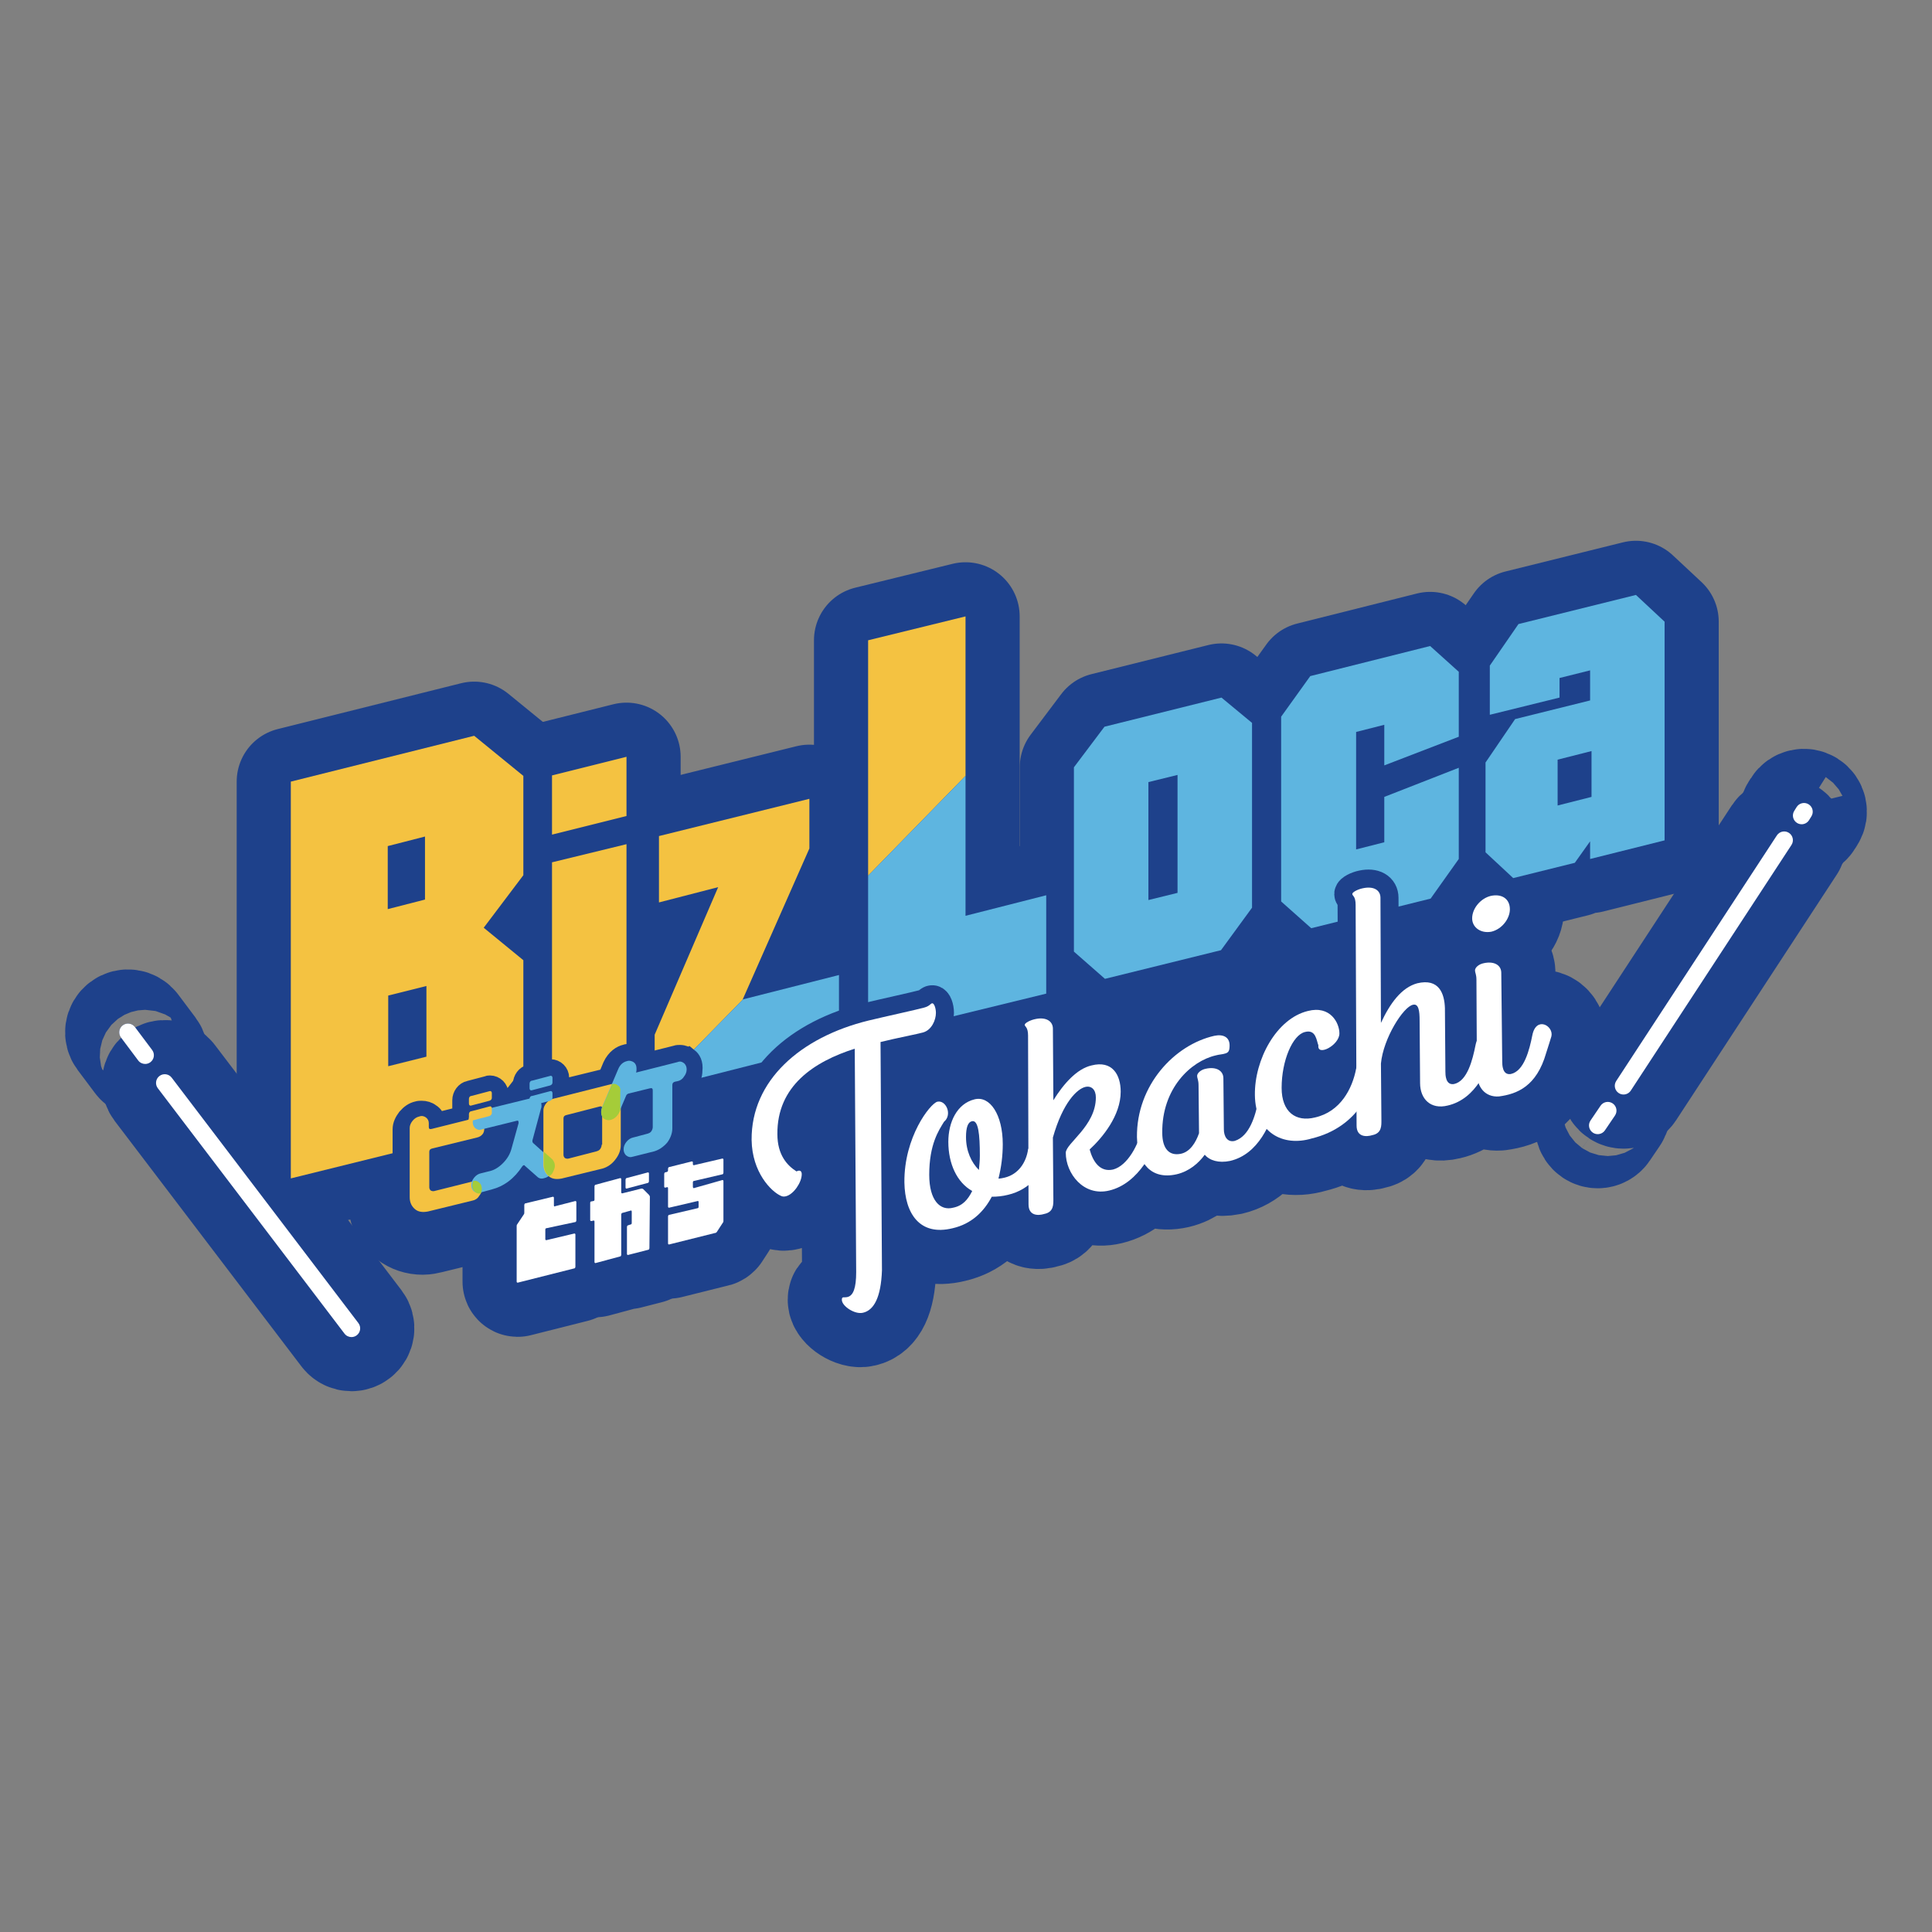 <?xml version="1.0" encoding="UTF-8"?>
<svg id="_レイヤー_2" data-name="レイヤー_2" xmlns="http://www.w3.org/2000/svg" version="1.1" viewBox="0 0 200 200">
  <rect x="0" y="0" width="200" height="200" fill="#808080" stroke="none"/>
  <!-- Generator: Adobe Illustrator 29.6.1, SVG Export Plug-In . SVG Version: 2.1.1 Build 9)  -->
  <defs>
    <style>
      .st0 {
        stroke-miterlimit: 10;
        stroke-width: 1.868px;
      }

      .st0, .st1, .st2 {
        fill: #1e418b;
        stroke: #1e418b;
      }

      .st3 {
        fill: #fff;
      }

      .st4 {
        fill: #f4c241;
      }

      .st5 {
        fill: #5eb5e0;
      }

      .st1 {
        stroke-width: 3.737px;
      }

      .st1, .st2 {
        stroke-linecap: round;
        stroke-linejoin: round;
      }

      .st6 {
        fill: #a5cc39;
      }

      .st2 {
        stroke-width: 11.21px;
      }
    </style>
  </defs>
  <g>
    <g>
      <polygon class="st2" points="64.855 78.343 57.144 80.271 57.144 86.4 64.855 84.472 64.855 78.343"/>
      <path class="st2" d="M126.396,98.362l3.213-4.399v-19.13l-3.164-2.62-12.111,3.015-3.164,4.202v19.08l3.213,2.818,12.012-2.966ZM118.882,80.963l3.015-.741v12.209l-3.015.741v-12.209Z"/>
      <path class="st2" d="M164.606,88.921l7.711-1.928v-22.639l-2.966-2.768-12.16,3.015-2.966,4.3v5.091l7.217-1.78v-2.027l3.164-.791v3.114l-7.761,1.928-3.065,4.498v9.293l2.867,2.669,6.377-1.582,1.582-2.224v1.829ZM161.245,83.385v-4.745l3.51-.89v4.745l-3.51.89Z"/>
      <path class="st2" d="M185.194,86.22c-.415-.275-.975-.159-1.251.258l-16.632,25.426c-.274.416-.16.976.258,1.251.153.101.325.149.496.149.294,0,.581-.143.755-.407l16.632-25.426c.274-.416.16-.976-.258-1.251Z"/>
      <path class="st2" d="M165.688,114.464l-1.039,1.532c-.28.413-.173.974.24,1.254.155.106.332.156.506.156.289,0,.573-.138.748-.396l1.039-1.532c.28-.413.173-.974-.24-1.254-.412-.28-.974-.173-1.254.24Z"/>
      <path class="st2" d="M187.229,83.262c-.422-.265-.98-.135-1.244.287l-.247.396c-.264.423-.135.98.288,1.244.148.093.314.137.477.137.302,0,.595-.15.767-.425l.247-.396c.264-.423.135-.98-.288-1.244Z"/>
      <path class="st2" d="M17.774,111.557c-.302-.397-.868-.474-1.265-.172-.397.302-.474.869-.172,1.265l19.328,25.407c.178.234.447.356.72.356.19,0,.382-.06.546-.184.397-.302.474-.869.172-1.265l-19.328-25.407Z"/>
      <path class="st2" d="M13.971,106.323c-.299-.399-.863-.48-1.264-.181-.399.299-.48.865-.18,1.264l1.78,2.373c.177.237.448.362.723.362.188,0,.378-.059.541-.181.399-.299.48-.865.18-1.264l-1.78-2.373Z"/>
      <path class="st2" d="M95.551,106.881c.581-.161.969-.661,1.171-1.194l11.583-2.826v-10.183l-8.354,2.125v-30.993l-10.084,2.472v39.377c-1.055.261-2.059.589-3.015.969v-5.695l-9.936,2.521-.049.049,6.92-15.67v-5.141l-15.571,3.856v6.871l6.129-1.582-6.574,15.274v2.599l-1.137.284c-.148-.445-.544-.791-1.038-.939-.148-.049-.297-.049-.445-.049-.107,0-.208.007-.297.026v-21.643l-7.711,1.878v21.351c-.05-.008-.096-.03-.148-.03-.099,0-.148,0-.247.049l-1.878.494c-.494.099-.84.593-.84,1.087v.989l-2.323.593v-.091l2.472-3.188v-11.122l-4.103-3.361,4.103-5.437v-10.282l-5.091-4.152-18.981,4.745v41.077l11.468-2.837v4.929c0,.791.297,1.433.84,1.829.395.297.84.445,1.335.445.198,0,.445-.049.643-.099l4.646-1.137c.445-.099.791-.346,1.087-.741,0-.049.049-.049.049-.099l.89-.198c1.335-.346,2.422-1.087,3.312-2.224l.741.643c.297.247.643.395.989.395.148,0,.297,0,.445-.049.049,0,.148-.049.198-.049.297.148.593.198.89.198.198,0,.445-.049.643-.099l4.251-1.038c.692-.148,1.285-.544,1.73-1.186.099-.099.148-.198.198-.297.247.148.544.247.791.247.148,0,.297,0,.445-.049l2.175-.544c.692-.148,1.285-.593,1.73-1.186.445-.593.692-1.285.692-1.977v-4.053c.395-.099.741-.346,1.038-.741.053-.071.096-.142.14-.214l11.028-2.8c-2.931,2.251-4.722,5.308-4.693,8.945.049,3.361,2.027,5.338,3.015,5.783.198.099.346.099.544.049.791-.198,1.631-1.433,1.631-2.274,0-.297-.148-.494-.544-.297-.939-.593-1.977-1.681-1.977-3.856-.049-4.993,3.806-7.513,8.008-8.848l.148,23.134c0,1.631-.297,2.422-.89,2.57-.395.099-.593-.099-.593.297,0,.643,1.335,1.532,2.175,1.335,1.137-.247,1.878-1.582,1.977-4.399l-.148-23.628c1.582-.395,3.905-.84,4.399-.989ZM52.25,118.744c-.099.445-.346.791-.643,1.137-.346.346-.692.544-1.137.643l-.791.198c-.445.099-.791.346-1.088.741,0,.049-.049.049-.049.099l-3.312.84v-2.818l4.3-1.087c.445-.099.791-.346,1.087-.741.049-.049.099-.099.099-.198l1.928-.494-.395,1.681ZM65.053,115.037l.445-1.087,1.335-.346v2.966l-1.433.346c-.148.049-.247.099-.346.148v-2.027ZM61.493,115.432v2.966l-2.422.593v-2.966l2.422-.593ZM40.139,87.586l3.856-.989v6.525l-3.856.989v-6.525ZM40.189,103.058l3.954-.989v7.316l-3.954.989v-7.316Z"/>
      <path class="st2" d="M154.374,96.451c1.088-.247,1.928-1.335,1.928-2.323,0-1.087-.84-1.631-1.977-1.384-1.038.247-1.928,1.285-1.928,2.323,0,.939.89,1.582,1.977,1.384Z"/>
      <path class="st2" d="M158.625,107.177c-.297,1.483-.84,3.707-2.224,4.004-.89.148-.89-.989-.89-1.285l-.099-9.194c0-.791-.741-1.236-1.829-.989-.494.099-.89.445-.89.741,0,.247.148.395.148.989l.032,6.331c-.052.129-.098.271-.131.441-.297,1.483-.84,3.707-2.224,4.004-.89.148-.89-.989-.89-1.285l-.049-6.574c-.049-1.483-.593-3.114-2.867-2.57-1.631.445-2.818,2.076-3.757,4.103l-.044-11.582,5.185-1.286,2.916-4.103v-9.441l-7.711,3.015v4.696l-2.916.741v-12.16l2.916-.741v4.202l7.711-2.966v-6.723l-2.966-2.669-12.407,3.114-3.015,4.202v19.13l3.114,2.768,4.603-1.141.068,15.626c-.006.024-.019.039-.024.064-.395,2.076-1.631,4.449-4.251,5.042-1.977.494-3.46-.544-3.46-3.065,0-2.818,1.137-5.487,2.422-5.783,1.137-.297,1.186.89,1.384,1.384-.148,1.186,2.175,0,2.175-1.236,0-1.087-.939-2.916-3.262-2.323-3.262.791-5.536,5.042-5.487,8.7.007.52.066.993.166,1.427-.344,1.362-.965,2.906-2.242,3.318-.791.198-1.137-.494-1.137-1.186l-.049-5.289c0-.791-.741-1.236-1.829-.989-.494.099-.89.445-.89.741,0,.247.148.395.148.989l.049,4.943c-.346.989-.939,1.928-1.878,2.126-1.186.247-1.928-.494-1.928-2.175-.049-4.597,2.966-7.415,5.536-8.008.346-.099.692-.099.989-.198.346-.099.445-.297.445-.84,0-.84-.643-1.186-1.582-.989-4.152.939-8.057,5.141-8.008,10.479.004.21.019.412.039.609-.529,1.227-1.415,2.469-2.511,2.752-1.335.297-2.076-.791-2.422-2.076,1.335-1.236,3.213-3.51,3.213-5.981,0-1.78-.89-3.262-3.015-2.719-1.532.346-2.916,1.928-3.954,3.608l-.049-7.415c0-.791-.741-1.236-1.829-.989-.494.099-1.087.395-1.087.593s.346.198.346,1.137l.033,11.698c-.012.022-.026.045-.033.067-.198,1.335-.989,2.57-2.422,2.916-.198.049-.445.099-.643.099.297-1.186.445-2.373.445-3.559,0-3.065-1.335-5.042-2.916-4.646-1.829.445-2.719,2.373-2.719,4.399,0,2.274.89,4.202,2.472,5.091-.445.89-.989,1.532-1.977,1.73-1.335.346-2.472-.741-2.472-3.411,0-3.164.989-4.597,1.532-5.487.89-.741.198-2.274-.692-2.076-.741.198-3.46,3.658-3.411,8.354.049,3.213,1.582,5.586,4.993,4.745,1.928-.445,3.213-1.681,4.053-3.262.544,0,1.087-.049,1.681-.198.829-.194,1.532-.556,2.12-1.017l.006,2.005c0,1.186.989,1.186,1.631.989.989-.198.939-.989.939-1.582l-.049-6.327c1.038-3.658,2.521-5.042,3.361-5.24.643-.148,1.087.297,1.087,1.087,0,2.966-3.114,4.745-3.114,5.734,0,2.126,1.829,4.548,4.498,3.905,1.578-.376,2.774-1.489,3.649-2.739.683.96,1.8,1.402,3.321,1.058,1.285-.297,2.274-1.137,2.916-2.027.494.593,1.433.89,2.62.643,1.824-.426,3.011-1.805,3.793-3.322,1.12,1.202,2.87,1.536,4.659.999,2.121-.509,3.611-1.575,4.64-2.784l.006,1.45c0,1.186.989,1.186,1.631.989.989-.198.939-.989.939-1.582l-.049-5.833c.247-2.62,2.323-5.882,3.312-6.08.593-.148.692.643.692,1.631l.049,6.475c0,1.631,1.087,2.768,2.867,2.323,1.408-.328,2.434-1.228,3.19-2.317.314.878,1.044,1.45,2.099,1.378,1.878-.247,3.905-1.038,4.894-4.498.297-.939.445-1.384.544-1.73.247-1.087-1.582-2.125-1.977-.099ZM101.335,121.117c-.791-.791-1.335-1.977-1.335-3.411,0-.989.198-1.532.593-1.631.692-.198.84,1.384.84,3.559,0,.494-.049.939-.099,1.483Z"/>
      <path class="st2" d="M59.566,124.33l-2.126.544c-.049.049-.099,0-.099-.099v-.791c0-.049-.049-.099-.099-.099l-2.867.692c-.049,0-.099.099-.099.148v.791c0,.049,0,.148-.049.198l-.692,1.038c-.049.049-.049.148-.049.198v5.734c0,.049.049.099.099.099l5.882-1.483c.049,0,.099-.099.099-.148v-3.361c0-.049-.049-.099-.099-.099l-2.916.692c-.049,0-.099-.049-.099-.099v-.989c0-.099.049-.148.099-.148l3.015-.643c.049,0,.099-.099.099-.148v-1.928c0-.049-.049-.099-.099-.099Z"/>
      <path class="st2" d="M66.585,123.094c-.049-.049-.148-.049-.198-.049l-1.977.494c-.049,0-.099-.049-.099-.099v-1.384c0-.049-.049-.099-.099-.099l-2.57.692c-.049,0-.099.099-.099.148v1.384c0,.099-.049.148-.099.148l-.247.049c-.049,0-.099.049-.099.148v1.78c0,.049.049.099.099.099l.247-.049c.049-.049.099.049.099.099v4.202c0,.049.049.099.099.099l2.57-.692c.049,0,.099-.099.099-.148v-4.202c0-.049.049-.148.099-.148l.89-.247c.049-.049.099.049.099.099v1.186c0,.099-.049.148-.099.148l-.297.099c-.049,0-.099.099-.099.148v2.818c0,.049.049.099.099.099l2.126-.544c.049,0,.099-.099.099-.148l.049-5.339c0-.049-.049-.148-.099-.198l-.593-.593Z"/>
      <path class="st2" d="M67.079,122.451c.049,0,.099-.099.099-.148v-.84c0-.049-.049-.099-.099-.099l-2.224.593c-.049,0-.099.099-.099.148v.84c0,.049.049.099.099.099l2.224-.593Z"/>
      <path class="st2" d="M74.79,119.93l-2.966.692c-.049,0-.099-.049-.099-.099v-.198c0-.049-.049-.099-.099-.099l-2.373.593c-.049,0-.099.099-.099.148v.198c0,.049-.049.148-.099.148l-.198.049c-.049,0-.099.099-.099.148v1.335c0,.049.049.099.099.099l.198-.049c.049,0,.099,0,.099.099v1.928c0,.049.049.099.099.099l2.966-.692c.049-.049.099.049.099.099v.494c0,.099-.049.148-.099.148l-2.966.692c-.049,0-.099.099-.099.148v2.818c0,.049.049.099.099.099l4.745-1.186c.099,0,.148-.049.198-.099l.643-.989c.049-.049.049-.099.049-.198v-4.103c0-.049-.049-.099-.099-.099l-2.966.84c-.049,0-.099-.049-.099-.148v-.445c0-.099.049-.148.099-.148l2.966-.692c.049,0,.099-.099.099-.148v-1.384c0-.049-.049-.099-.099-.099Z"/>
    </g>
    <g id="_レイヤー_11" data-name="レイヤー_1">
      <path class="st3" d="M99.951,94.803h0"/>
      <g>
        <path class="st4" d="M30.105,121.99v-41.077l18.981-4.745,5.091,4.152v10.282l-4.103,5.437,4.103,3.361v11.122l-5.289,6.821-18.784,4.646ZM43.995,86.598l-3.856.989v6.525l3.856-.989v-6.525ZM44.143,102.07l-3.954.989v7.316l3.954-.989v-7.316Z"/>
        <path class="st4" d="M57.144,86.4v-6.129l7.711-1.928v6.129l-7.711,1.928ZM57.144,115.317v-26.05l7.711-1.878v26.099l-7.711,1.829Z"/>
        <polygon class="st4" points="68.216 86.548 68.216 93.419 74.345 91.837 67.771 107.112 67.771 112.796 76.866 103.503 83.787 87.834 83.787 82.693 68.216 86.548"/>
        <polygon class="st4" points="99.951 63.81 89.867 66.282 89.867 90.651 99.951 80.32 99.951 63.81"/>
        <path class="st5" d="M111.171,98.511v-19.08l3.164-4.202,12.111-3.015,3.164,2.62v19.13l-3.213,4.399-12.012,2.966-3.213-2.818ZM121.898,80.221l-3.015.741v12.209l3.015-.741v-12.209Z"/>
        <polygon class="st5" points="132.624 93.32 132.624 74.191 135.639 69.989 148.047 66.875 151.012 69.544 151.012 76.267 143.301 79.233 143.301 75.031 140.385 75.772 140.385 87.932 143.301 87.191 143.301 82.495 151.012 79.48 151.012 88.921 148.096 93.024 135.738 96.088 132.624 93.32"/>
        <path class="st5" d="M153.781,88.229v-9.293l3.065-4.498,7.761-1.928v-3.114l-3.164.791v2.027l-7.217,1.78v-5.091l2.966-4.3,12.16-3.015,2.966,2.768v22.639l-7.711,1.928v-1.829l-1.582,2.224-6.377,1.582-2.867-2.669ZM164.754,77.75l-3.51.89v4.745l3.51-.89v-4.745Z"/>
        <polygon class="st5" points="76.866 103.503 76.866 103.503 67.771 112.796 86.851 107.952 86.851 100.933 76.916 103.454 76.866 103.503"/>
        <polygon class="st5" points="99.951 94.803 99.951 80.32 89.867 90.651 89.867 107.359 108.304 102.86 108.304 92.678 99.951 94.803"/>
      </g>
      <g>
        <path class="st3" d="M168.065,113.304c-.17,0-.343-.049-.496-.149-.417-.274-.532-.834-.258-1.251l16.632-25.426c.275-.416.835-.533,1.251-.258.417.274.532.834.258,1.251l-16.632,25.426c-.174.264-.461.407-.755.407Z"/>
        <path class="st3" d="M165.395,117.406c-.175,0-.351-.05-.506-.156-.413-.28-.52-.841-.24-1.254l1.039-1.532c.28-.413.842-.52,1.254-.24.413.28.52.841.24,1.254l-1.039,1.532c-.175.258-.459.396-.748.396Z"/>
        <path class="st3" d="M186.503,85.326c-.163,0-.329-.044-.477-.137-.423-.264-.552-.821-.288-1.244l.247-.396c.265-.423.823-.552,1.244-.287.423.264.552.821.288,1.244l-.247.396c-.172.274-.466.425-.767.425Z"/>
        <path class="st3" d="M36.384,138.414c-.272,0-.542-.123-.72-.356l-19.328-25.407c-.302-.397-.225-.964.172-1.265.397-.302.964-.225,1.265.172l19.328,25.407c.302.397.225.964-.172,1.265-.164.124-.355.184-.546.184Z"/>
        <path class="st3" d="M15.029,110.14c-.275,0-.546-.124-.723-.362l-1.78-2.373c-.299-.399-.219-.965.18-1.264.401-.299.965-.219,1.264.181l1.78,2.373c.299.399.219.965-.18,1.264-.163.122-.353.181-.541.181Z"/>
      </g>
    </g>
    <g id="_レイヤー_31" data-name="レイヤー_3">
      <g>
        <path class="st4" d="M48.543,115.679c0,.099,0,.247-.148.297.049.198.247.099.297,0,.049-.148,0-.297-.148-.297Z"/>
        <g>
          <path class="st4" d="M50.124,116.52c0-.247-.049-.494-.247-.643s-.395-.198-.643-.148l-4.548,1.137c-.198.049-.297,0-.297-.198v-.395c0-.247-.099-.445-.297-.593s-.445-.198-.692-.099c-.247.049-.494.198-.692.445s-.297.494-.297.741v7.167c0,.544.198.939.544,1.236s.791.346,1.335.247l4.646-1.137c.247-.049.494-.198.643-.445.198-.247.297-.494.297-.741s-.099-.494-.297-.643-.395-.198-.643-.148l-3.954.989c-.148.049-.297,0-.395-.049-.099-.099-.148-.198-.148-.346v-3.658c0-.198.099-.297.297-.346l4.646-1.137c.247-.049.494-.198.643-.445.148-.297.099-.494.099-.791Z"/>
          <path class="st4" d="M50.668,113.949l-1.878.494c-.148.049-.247-.049-.247-.198v-.494c0-.148.099-.297.247-.297l1.878-.494c.148-.049.247.049.247.198v.494c0,.148-.099.247-.247.297Z"/>
          <path class="st5" d="M57.144,120.079l-1.928-1.73c-.049-.049-.099-.099-.099-.198v-.099l.89-3.312c.049-.099.049-.198.049-.297,0-.247-.099-.494-.297-.643s-.395-.198-.643-.148l-5.24,1.285c-.247.049-.494.198-.643.445-.198.247-.297.494-.297.791,0,.247.099.494.297.643s.395.198.643.099l3.608-.89c.148-.049.198,0,.198.198v.049l-.741,2.669c-.148.544-.445,1.038-.89,1.483s-.939.741-1.483.84l-.791.198c-.247.049-.494.198-.692.445s-.297.494-.297.791c0,.247.099.494.297.643s.395.198.692.099l1.087-.297c1.335-.346,2.373-1.137,3.213-2.422.049-.049.099-.099.148-.099s.099,0,.099.049l1.285,1.137c.198.198.445.247.741.148.247-.049.494-.198.692-.445s.297-.494.297-.84c.099-.247,0-.445-.198-.593Z"/>
          <path class="st6" d="M49.581,122.402c-.148-.148-.346-.198-.593-.148-.049.148-.099.297-.099.494,0,.247.099.494.297.643.148.148.346.198.593.148.049-.148.099-.297.099-.445,0-.346-.099-.544-.297-.692Z"/>
          <path class="st4" d="M50.668,115.531l-1.878.494c-.148.049-.247-.049-.247-.198v-.494c0-.148.099-.297.247-.297l1.878-.494c.148-.049.247.049.247.198v.494c0,.099-.099.247-.247.297Z"/>
          <path class="st4" d="M64.262,118.546v-5.586c0-.247-.099-.494-.297-.643-.198-.148-.395-.198-.643-.099l-6.08,1.532c-.247.049-.494.198-.692.445s-.297.494-.297.741v5.586c0,.544.198.939.544,1.236s.791.346,1.335.247l4.251-1.038c.494-.148.939-.445,1.285-.89.395-.494.593-.989.593-1.532ZM62.284,118.497c0,.148-.049.297-.148.445-.099.148-.247.198-.395.247l-2.867.741c-.148.049-.297,0-.395-.049-.099-.099-.148-.198-.148-.346v-3.757c0-.198.099-.297.297-.346l3.46-.89c.198-.049.247.049.247.247v3.707h-.049Z"/>
          <path class="st5" d="M71.083,110.687c0-.247-.099-.494-.297-.643-.198-.148-.395-.198-.643-.099l-4.3,1.087c.049-.148.049-.247.049-.395,0-.445-.198-.692-.544-.791-.148-.049-.297-.049-.445,0-.395.099-.692.346-.89.791l-1.681,3.954c-.049.148-.099.297-.099.494,0,.445.198.692.544.791.148.049.297.049.445,0,.395-.099.692-.395.89-.791l.692-1.631c.049-.148.148-.198.247-.247l2.224-.544c.198-.049.297,0,.297.198v3.806c0,.148-.049.297-.148.445-.099.148-.247.198-.395.247l-1.483.395c-.247.049-.494.198-.692.445s-.297.494-.297.791c0,.247.099.494.297.643.198.148.395.198.692.099l2.175-.544c.494-.148.939-.445,1.335-.89.346-.445.544-.989.544-1.483v-4.498c0-.198.099-.297.297-.346l.247-.049c.247-.049.494-.198.643-.445.198-.247.297-.494.297-.791Z"/>
          <path class="st5" d="M56.946,112.367l-1.878.494c-.148.049-.247-.049-.247-.198v-.494c0-.148.099-.297.247-.297l1.878-.494c.148-.049.247.049.247.198v.494c0,.148-.099.247-.247.297Z"/>
          <path class="st6" d="M57.44,120.672c0-.247-.099-.445-.247-.643l-.89-.791v1.285c0,.544.198.939.544,1.236.099-.049.198-.148.297-.247.148-.247.297-.544.297-.84Z"/>
          <path class="st6" d="M63.965,112.367c-.148-.148-.346-.198-.593-.148l-1.038,2.422c-.049.148-.099.297-.099.494,0,.445.198.692.544.791.148.049.297.049.445,0,.395-.099.692-.395.89-.791l.099-.198v-1.878c.049-.346-.049-.593-.247-.692Z"/>
          <path class="st5" d="M56.946,113.949l-1.878.494c-.148.049-.247-.049-.247-.198v-.494c0-.148.099-.297.247-.297l1.878-.494c.148-.049.247.049.247.198v.494c0,.099-.099.247-.247.297Z"/>
        </g>
      </g>
      <path class="st0" d="M71.33,109.451c-.247-.198-.593-.346-.939-.346-.148,0-.297,0-.395.049l-3.361.84c-.148-.445-.544-.791-1.038-.939-.148-.049-.297-.049-.445-.049s-.297,0-.395.049c-.445.099-1.038.445-1.433,1.285l-.494,1.186-4.844,1.186v-1.137c0-.544-.445-.989-.989-.989-.099,0-.148,0-.247.049l-1.878.494c-.494.099-.84.593-.84,1.087v.989l-2.323.593v-.544c0-.544-.445-.989-.989-.989-.099,0-.148,0-.247.049l-1.878.494c-.494.099-.84.593-.84,1.087v1.582l-2.57.643c-.049-.395-.247-.741-.593-.939-.247-.198-.593-.297-.939-.297h0c-.148,0-.297,0-.445.049-.445.099-.791.346-1.137.741-.297.395-.494.791-.494,1.236v7.167c0,.791.297,1.433.84,1.829.395.297.84.445,1.335.445.198,0,.445-.049.643-.099l4.646-1.137c.445-.099.791-.346,1.087-.741,0-.049.049-.049.049-.099l.89-.198c1.335-.346,2.422-1.087,3.312-2.224l.741.643c.297.247.643.395.989.395.148,0,.297,0,.445-.049.049,0,.148-.049.198-.049.297.148.593.198.89.198.198,0,.445-.049.643-.099l4.251-1.038c.692-.148,1.285-.544,1.73-1.186.099-.099.148-.198.198-.297.247.148.544.247.791.247.148,0,.297,0,.445-.049l2.175-.544c.692-.148,1.285-.593,1.73-1.186s.692-1.285.692-1.977v-4.053c.395-.099.741-.346,1.038-.741s.445-.791.445-1.236c.099-.791-.198-1.186-.445-1.384ZM52.25,118.744c-.099.445-.346.791-.643,1.137-.346.346-.692.544-1.137.643l-.791.198c-.445.099-.791.346-1.087.741,0,.049-.049.049-.049.099l-3.312.84v-2.818l4.3-1.087c.445-.099.791-.346,1.087-.741.049-.049.099-.099.099-.198l1.928-.494-.395,1.681ZM61.494,118.398l-2.422.593v-2.966l2.422-.593v2.966ZM65.053,117.063v-2.027l.445-1.087,1.335-.346v2.966l-1.433.346c-.148.049-.247.099-.346.148Z"/>
      <g>
        <path class="st4" d="M50.124,116.52c0-.247-.049-.494-.247-.643s-.395-.198-.643-.148l-4.548,1.137c-.198.049-.297,0-.297-.198v-.395c0-.247-.099-.445-.297-.593s-.445-.198-.692-.099c-.247.049-.494.198-.692.445s-.297.494-.297.741v7.167c0,.544.198.939.544,1.236s.791.346,1.335.247l4.646-1.137c.247-.049.494-.198.643-.445.198-.247.297-.494.297-.741s-.099-.494-.297-.643-.395-.198-.643-.148l-3.954.989c-.148.049-.297,0-.395-.049-.099-.099-.148-.198-.148-.346v-3.658c0-.198.099-.297.297-.346l4.646-1.137c.247-.049.494-.198.643-.445.148-.297.099-.494.099-.791Z"/>
        <path class="st4" d="M50.668,113.949l-1.878.494c-.148.049-.247-.049-.247-.198v-.494c0-.148.099-.297.247-.297l1.878-.494c.148-.049.247.049.247.198v.494c0,.148-.099.247-.247.297Z"/>
        <path class="st5" d="M57.144,120.079l-1.928-1.73c-.049-.049-.099-.099-.099-.198v-.099l.89-3.312c.049-.099.049-.198.049-.297,0-.247-.099-.494-.297-.643s-.395-.198-.643-.148l-5.24,1.285c-.247.049-.494.198-.643.445-.198.247-.297.494-.297.791,0,.247.099.494.297.643s.395.198.643.099l3.608-.89c.148-.049.198,0,.198.198v.049l-.741,2.669c-.148.544-.445,1.038-.89,1.483s-.939.741-1.483.84l-.791.198c-.247.049-.494.198-.692.445s-.297.494-.297.791c0,.247.099.494.297.643s.395.198.692.099l1.087-.297c1.335-.346,2.373-1.137,3.213-2.422.049-.049.099-.099.148-.099s.099,0,.099.049l1.285,1.137c.198.198.445.247.741.148.247-.049.494-.198.692-.445s.297-.494.297-.84c.099-.247,0-.445-.198-.593Z"/>
        <path class="st6" d="M49.581,122.402c-.148-.148-.346-.198-.593-.148-.049.148-.099.297-.099.494,0,.247.099.494.297.643.148.148.346.198.593.148.049-.148.099-.297.099-.445,0-.346-.099-.544-.297-.692Z"/>
        <path class="st4" d="M50.668,115.531l-1.878.494c-.148.049-.247-.049-.247-.198v-.494c0-.148.099-.297.247-.297l1.878-.494c.148-.049.247.049.247.198v.494c0,.099-.099.247-.247.297Z"/>
        <path class="st4" d="M64.262,118.546v-5.586c0-.247-.099-.494-.297-.643-.198-.148-.395-.198-.643-.099l-6.08,1.532c-.247.049-.494.198-.692.445s-.297.494-.297.741v5.586c0,.544.198.939.544,1.236s.791.346,1.335.247l4.251-1.038c.494-.148.939-.445,1.285-.89.395-.494.593-.989.593-1.532ZM62.284,118.497c0,.148-.049.297-.148.445-.099.148-.247.198-.395.247l-2.867.741c-.148.049-.297,0-.395-.049-.099-.099-.148-.198-.148-.346v-3.757c0-.198.099-.297.297-.346l3.46-.89c.198-.049.247.049.247.247v3.707h-.049Z"/>
        <path class="st5" d="M71.083,110.687c0-.247-.099-.494-.297-.643-.198-.148-.395-.198-.643-.099l-4.3,1.087c.049-.148.049-.247.049-.395,0-.445-.198-.692-.544-.791-.148-.049-.297-.049-.445,0-.395.099-.692.346-.89.791l-1.681,3.954c-.049.148-.099.297-.099.494,0,.445.198.692.544.791.148.049.297.049.445,0,.395-.099.692-.395.89-.791l.692-1.631c.049-.148.148-.198.247-.247l2.224-.544c.198-.049.297,0,.297.198v3.806c0,.148-.049.297-.148.445-.099.148-.247.198-.395.247l-1.483.395c-.247.049-.494.198-.692.445s-.297.494-.297.791c0,.247.099.494.297.643.198.148.395.198.692.099l2.175-.544c.494-.148.939-.445,1.335-.89.346-.445.544-.989.544-1.483v-4.498c0-.198.099-.297.297-.346l.247-.049c.247-.049.494-.198.643-.445.198-.247.297-.494.297-.791Z"/>
        <path class="st5" d="M56.946,112.367l-1.878.494c-.148.049-.247-.049-.247-.198v-.494c0-.148.099-.297.247-.297l1.878-.494c.148-.049.247.049.247.198v.494c0,.148-.099.247-.247.297Z"/>
        <path class="st6" d="M57.44,120.672c0-.247-.099-.445-.247-.643l-.89-.791v1.285c0,.544.198.939.544,1.236.099-.049.198-.148.297-.247.148-.247.297-.544.297-.84Z"/>
        <path class="st6" d="M63.965,112.367c-.148-.148-.346-.198-.593-.148l-1.038,2.422c-.049.148-.099.297-.099.494,0,.445.198.692.544.791.148.049.297.049.445,0,.395-.099.692-.395.89-.791l.099-.198v-1.878c.049-.346-.049-.593-.247-.692Z"/>
        <path class="st4" d="M48.543,115.679c0,.099,0,.247-.148.297.049.198.247.099.297,0,.049-.148,0-.297-.148-.297Z"/>
        <path class="st5" d="M56.946,113.949l-1.878.494c-.148.049-.247-.049-.247-.198v-.494c0-.148.099-.297.247-.297l1.878-.494c.148-.049.247.049.247.198v.494c0,.099-.099.247-.247.297Z"/>
      </g>
      <path class="st3" d="M56.55,127.147c-.049,0-.099.049-.099.148v.989c0,.049.049.099.099.099l2.916-.692c.049,0,.099.049.099.099v3.361c0,.049-.049.148-.099.148l-5.882,1.483c-.049,0-.099-.049-.099-.099v-5.734c0-.049,0-.148.049-.198l.692-1.038c.049-.049.049-.148.049-.198v-.791c0-.049.049-.148.099-.148l2.867-.692c.049,0,.099.049.099.099v.791c0,.099.049.148.099.099l2.126-.544c.049,0,.099.049.099.099v1.928c0,.049-.049.148-.099.148l-3.015.643Z"/>
      <path class="st3" d="M67.227,129.223c0,.049-.049.148-.099.148l-2.126.544c-.049,0-.099-.049-.099-.099v-2.818c0-.049.049-.148.099-.148l.297-.099c.049,0,.099-.049.099-.148v-1.186c0-.049-.049-.148-.099-.099l-.89.247c-.049,0-.099.099-.099.148v4.202c0,.049-.049.148-.099.148l-2.57.692c-.049,0-.099-.049-.099-.099v-4.202c0-.049-.049-.148-.099-.099l-.247.049c-.049,0-.099-.049-.099-.099v-1.78c0-.099.049-.148.099-.148l.247-.049c.049,0,.099-.049.099-.148v-1.384c0-.049.049-.148.099-.148l2.57-.692c.049,0,.099.049.099.099v1.384c0,.049.049.099.099.099l1.977-.494c.049,0,.148,0,.198.049l.593.593c.049.049.099.148.099.198l-.049,5.339h0ZM67.079,121.364c.049,0,.099.049.099.099v.84c0,.049-.049.148-.099.148l-2.224.593c-.049,0-.099-.049-.099-.099v-.84c0-.049.049-.148.099-.148l2.224-.593Z"/>
      <path class="st3" d="M74.79,122.155c.049,0,.099.049.099.099v4.103c0,.099,0,.148-.049.198l-.643.989c-.049.049-.099.099-.198.099l-4.745,1.186c-.049,0-.099-.049-.099-.099v-2.818c0-.049.049-.148.099-.148l2.966-.692c.049,0,.099-.049.099-.148v-.494c0-.049-.049-.148-.099-.099l-2.966.692c-.049,0-.099-.049-.099-.099v-1.928c0-.099-.049-.099-.099-.099l-.198.049c-.049,0-.099-.049-.099-.099v-1.335c0-.049.049-.148.099-.148l.198-.049c.049,0,.099-.099.099-.148v-.198c0-.049.049-.148.099-.148l2.373-.593c.049,0,.099.049.099.099v.198c0,.049.049.099.099.099l2.966-.692c.049,0,.099.049.099.099v1.384c0,.049-.049.148-.099.148l-2.966.692c-.049,0-.099.049-.099.148v.445c0,.099.049.148.099.148l2.966-.84Z"/>
    </g>
    <g id="_レイヤー_21" data-name="レイヤー_2">
      <g>
        <path class="st1" d="M89.323,135.896c-.84.198-2.175-.692-2.175-1.335,0-.395.198-.198.593-.297.593-.148.89-.939.89-2.57l-.148-23.134c-4.202,1.335-8.057,3.856-8.008,8.848,0,2.175,1.038,3.262,1.977,3.856.395-.198.544,0,.544.297,0,.84-.84,2.076-1.631,2.274-.198.049-.346.049-.544-.049-.989-.445-2.966-2.422-3.015-5.783-.049-6.129,5.042-10.628,12.111-12.358,1.631-.395,5.042-1.137,5.734-1.335.593-.148.692-.445.84-.445.198-.049.395.494.395.989,0,.741-.445,1.78-1.335,2.027-.494.148-2.818.593-4.399.989l.148,23.628c-.099,2.818-.84,4.152-1.977,4.399Z"/>
        <path class="st1" d="M108.453,119.535c-.395,1.78-1.78,3.608-4.103,4.152-.593.148-1.137.198-1.681.198-.84,1.582-2.126,2.818-4.053,3.262-3.411.84-4.943-1.532-4.993-4.745-.049-4.696,2.669-8.156,3.411-8.354.89-.198,1.582,1.335.692,2.076-.544.89-1.532,2.323-1.532,5.487,0,2.669,1.137,3.757,2.472,3.411.989-.198,1.532-.84,1.977-1.73-1.582-.89-2.472-2.818-2.472-5.091,0-2.027.89-3.954,2.719-4.399,1.582-.395,2.916,1.582,2.916,4.646,0,1.186-.148,2.373-.445,3.559.198,0,.445-.049.643-.099,1.433-.346,2.224-1.582,2.422-2.916.198-.643,2.472-1.384,2.027.544ZM101.335,121.117c.049-.544.099-.989.099-1.483,0-2.175-.148-3.757-.84-3.559-.395.099-.593.643-.593,1.631,0,1.433.544,2.62,1.335,3.411Z"/>
        <path class="st1" d="M106.426,107.227c0-.939-.346-.939-.346-1.137s.593-.494,1.087-.593c1.087-.247,1.829.198,1.829.989l.049,7.415c1.038-1.681,2.422-3.262,3.954-3.608,2.126-.544,3.015.939,3.015,2.719,0,2.472-1.878,4.745-3.213,5.981.346,1.285,1.087,2.373,2.422,2.076,1.532-.395,2.669-2.669,2.966-4.152.395-2.027,2.224-.989,1.977.099-.593,1.878-2.224,5.487-5.339,6.228-2.669.643-4.498-1.78-4.498-3.905,0-.989,3.114-2.768,3.114-5.734,0-.791-.445-1.236-1.087-1.087-.84.198-2.323,1.582-3.361,5.24l.049,6.327c0,.593.049,1.384-.939,1.582-.643.198-1.631.198-1.631-.989l-.049-17.449Z"/>
        <path class="st1" d="M130.252,113.999c.148-.692.494-1.038.791-1.137.544-.148,1.186.395,1.186.989,0,.049,0,.099-.049.198-.593,2.224-1.878,5.437-4.844,6.129-1.186.247-2.126-.049-2.62-.643-.643.89-1.631,1.73-2.916,2.027-2.62.593-4.053-1.137-4.103-3.856-.049-5.339,3.856-9.54,8.008-10.479.939-.198,1.582.148,1.582.989,0,.544-.099.741-.445.84-.297.099-.643.099-.989.198-2.57.593-5.586,3.411-5.536,8.008,0,1.681.741,2.422,1.928,2.175.939-.198,1.532-1.137,1.878-2.126l-.049-4.943c0-.593-.148-.741-.148-.989,0-.297.395-.643.89-.741,1.087-.247,1.829.198,1.829.989l.049,5.289c0,.692.346,1.384,1.137,1.186,1.532-.494,2.126-2.62,2.422-4.103Z"/>
        <path class="st1" d="M129.906,113.356c-.049-3.658,2.224-7.909,5.487-8.7,2.323-.593,3.262,1.236,3.262,2.323,0,1.236-2.323,2.422-2.175,1.236-.198-.494-.247-1.681-1.384-1.384-1.285.297-2.422,2.966-2.422,5.783,0,2.521,1.483,3.559,3.46,3.065,2.62-.593,3.856-2.966,4.251-5.042.297-1.483,2.175-1.335,2.076-.198-.198,2.027-1.73,6.228-6.673,7.415-2.966.89-5.833-.593-5.882-4.498Z"/>
        <path class="st1" d="M140.335,93.683c0-.939-.346-.939-.346-1.137s.593-.494,1.087-.593c1.137-.247,1.829.198,1.829.989l.049,12.951c.939-2.027,2.126-3.658,3.757-4.103,2.274-.544,2.818,1.087,2.867,2.57l.049,6.574c0,.297,0,1.433.89,1.285,1.384-.297,1.928-2.521,2.224-4.004.395-2.027,2.224-.989,1.977.099-.593,2.224-1.878,5.437-4.844,6.129-1.78.445-2.867-.692-2.867-2.323l-.049-6.475c0-.989-.099-1.78-.692-1.631-.989.198-3.065,3.46-3.312,6.08l.049,5.833c0,.593.049,1.384-.939,1.582-.643.198-1.631.198-1.631-.989l-.099-22.837Z"/>
        <path class="st1" d="M152.397,95.067c0-1.038.89-2.076,1.928-2.323,1.137-.247,1.977.297,1.977,1.384,0,.989-.84,2.076-1.928,2.323-1.087.198-1.977-.445-1.977-1.384ZM155.511,109.896c0,.297,0,1.433.89,1.285,1.384-.297,1.928-2.521,2.224-4.004.395-2.027,2.224-.989,1.977.099-.099.346-.247.791-.544,1.73-.989,3.46-3.015,4.251-4.894,4.498-1.433.099-2.274-.989-2.274-2.422l-.049-9.639c0-.593-.148-.741-.148-.989,0-.297.395-.643.89-.741,1.087-.247,1.829.198,1.829.989l.099,9.194Z"/>
      </g>
    </g>
  </g>
  <g id="_レイヤー_22" data-name="レイヤー_2">
    <g>
      <path class="st3" d="M89.323,135.896c-.84.198-2.175-.692-2.175-1.335,0-.395.198-.198.593-.297.593-.148.89-.939.89-2.57l-.148-23.134c-4.202,1.335-8.057,3.856-8.008,8.848,0,2.175,1.038,3.262,1.977,3.856.395-.198.544,0,.544.297,0,.84-.84,2.076-1.631,2.274-.198.049-.346.049-.544-.049-.989-.445-2.966-2.422-3.015-5.783-.049-6.129,5.042-10.628,12.111-12.358,1.631-.395,5.042-1.137,5.734-1.335.593-.148.692-.445.84-.445.198-.049.395.494.395.989,0,.741-.445,1.78-1.335,2.027-.494.148-2.818.593-4.399.989l.148,23.628c-.099,2.818-.84,4.152-1.977,4.399Z"/>
      <path class="st3" d="M108.453,119.535c-.395,1.78-1.78,3.608-4.103,4.152-.593.148-1.137.198-1.681.198-.84,1.582-2.126,2.818-4.053,3.262-3.411.84-4.943-1.532-4.993-4.745-.049-4.696,2.669-8.156,3.411-8.354.89-.198,1.582,1.335.692,2.076-.544.89-1.532,2.323-1.532,5.487,0,2.669,1.137,3.757,2.472,3.411.989-.198,1.532-.84,1.977-1.73-1.582-.89-2.472-2.818-2.472-5.091,0-2.027.89-3.954,2.719-4.399,1.582-.395,2.916,1.582,2.916,4.646,0,1.186-.148,2.373-.445,3.559.198,0,.445-.049.643-.099,1.433-.346,2.224-1.582,2.422-2.916.198-.643,2.472-1.384,2.027.544ZM101.335,121.117c.049-.544.099-.989.099-1.483,0-2.175-.148-3.757-.84-3.559-.395.099-.593.643-.593,1.631,0,1.433.544,2.62,1.335,3.411Z"/>
      <path class="st3" d="M106.426,107.227c0-.939-.346-.939-.346-1.137s.593-.494,1.087-.593c1.087-.247,1.829.198,1.829.989l.049,7.415c1.038-1.681,2.422-3.262,3.954-3.608,2.126-.544,3.015.939,3.015,2.719,0,2.472-1.878,4.745-3.213,5.981.346,1.285,1.087,2.373,2.422,2.076,1.532-.395,2.669-2.669,2.966-4.152.395-2.027,2.224-.989,1.977.099-.593,1.878-2.224,5.487-5.339,6.228-2.669.643-4.498-1.78-4.498-3.905,0-.989,3.114-2.768,3.114-5.734,0-.791-.445-1.236-1.087-1.087-.84.198-2.323,1.582-3.361,5.24l.049,6.327c0,.593.049,1.384-.939,1.582-.643.198-1.631.198-1.631-.989l-.049-17.449Z"/>
      <path class="st3" d="M130.252,113.999c.148-.692.494-1.038.791-1.137.544-.148,1.186.395,1.186.989,0,.049,0,.099-.049.198-.593,2.224-1.878,5.437-4.844,6.129-1.186.247-2.126-.049-2.62-.643-.643.89-1.631,1.73-2.916,2.027-2.62.593-4.053-1.137-4.103-3.856-.049-5.339,3.856-9.54,8.008-10.479.939-.198,1.582.148,1.582.989,0,.544-.099.741-.445.84-.297.099-.643.099-.989.198-2.57.593-5.586,3.411-5.536,8.008,0,1.681.741,2.422,1.928,2.175.939-.198,1.532-1.137,1.878-2.126l-.049-4.943c0-.593-.148-.741-.148-.989,0-.297.395-.643.89-.741,1.087-.247,1.829.198,1.829.989l.049,5.289c0,.692.346,1.384,1.137,1.186,1.532-.494,2.126-2.62,2.422-4.103Z"/>
      <path class="st3" d="M129.906,113.356c-.049-3.658,2.224-7.909,5.487-8.7,2.323-.593,3.262,1.236,3.262,2.323,0,1.236-2.323,2.422-2.175,1.236-.198-.494-.247-1.681-1.384-1.384-1.285.297-2.422,2.966-2.422,5.783,0,2.521,1.483,3.559,3.46,3.065,2.62-.593,3.856-2.966,4.251-5.042.297-1.483,2.175-1.335,2.076-.198-.198,2.027-1.73,6.228-6.673,7.415-2.966.89-5.833-.593-5.882-4.498Z"/>
      <path class="st3" d="M140.335,93.683c0-.939-.346-.939-.346-1.137s.593-.494,1.087-.593c1.137-.247,1.829.198,1.829.989l.049,12.951c.939-2.027,2.126-3.658,3.757-4.103,2.274-.544,2.818,1.087,2.867,2.57l.049,6.574c0,.297,0,1.433.89,1.285,1.384-.297,1.928-2.521,2.224-4.004.395-2.027,2.224-.989,1.977.099-.593,2.224-1.878,5.437-4.844,6.129-1.78.445-2.867-.692-2.867-2.323l-.049-6.475c0-.989-.099-1.78-.692-1.631-.989.198-3.065,3.46-3.312,6.08l.049,5.833c0,.593.049,1.384-.939,1.582-.643.198-1.631.198-1.631-.989l-.099-22.837Z"/>
      <path class="st3" d="M152.397,95.067c0-1.038.89-2.076,1.928-2.323,1.137-.247,1.977.297,1.977,1.384,0,.989-.84,2.076-1.928,2.323-1.087.198-1.977-.445-1.977-1.384ZM155.511,109.896c0,.297,0,1.433.89,1.285,1.384-.297,1.928-2.521,2.224-4.004.395-2.027,2.224-.989,1.977.099-.099.346-.247.791-.544,1.73-.989,3.46-3.015,4.251-4.894,4.498-1.433.099-2.274-.989-2.274-2.422l-.049-9.639c0-.593-.148-.741-.148-.989,0-.297.395-.643.89-.741,1.087-.247,1.829.198,1.829.989l.099,9.194Z"/>
    </g>
  </g>
</svg>